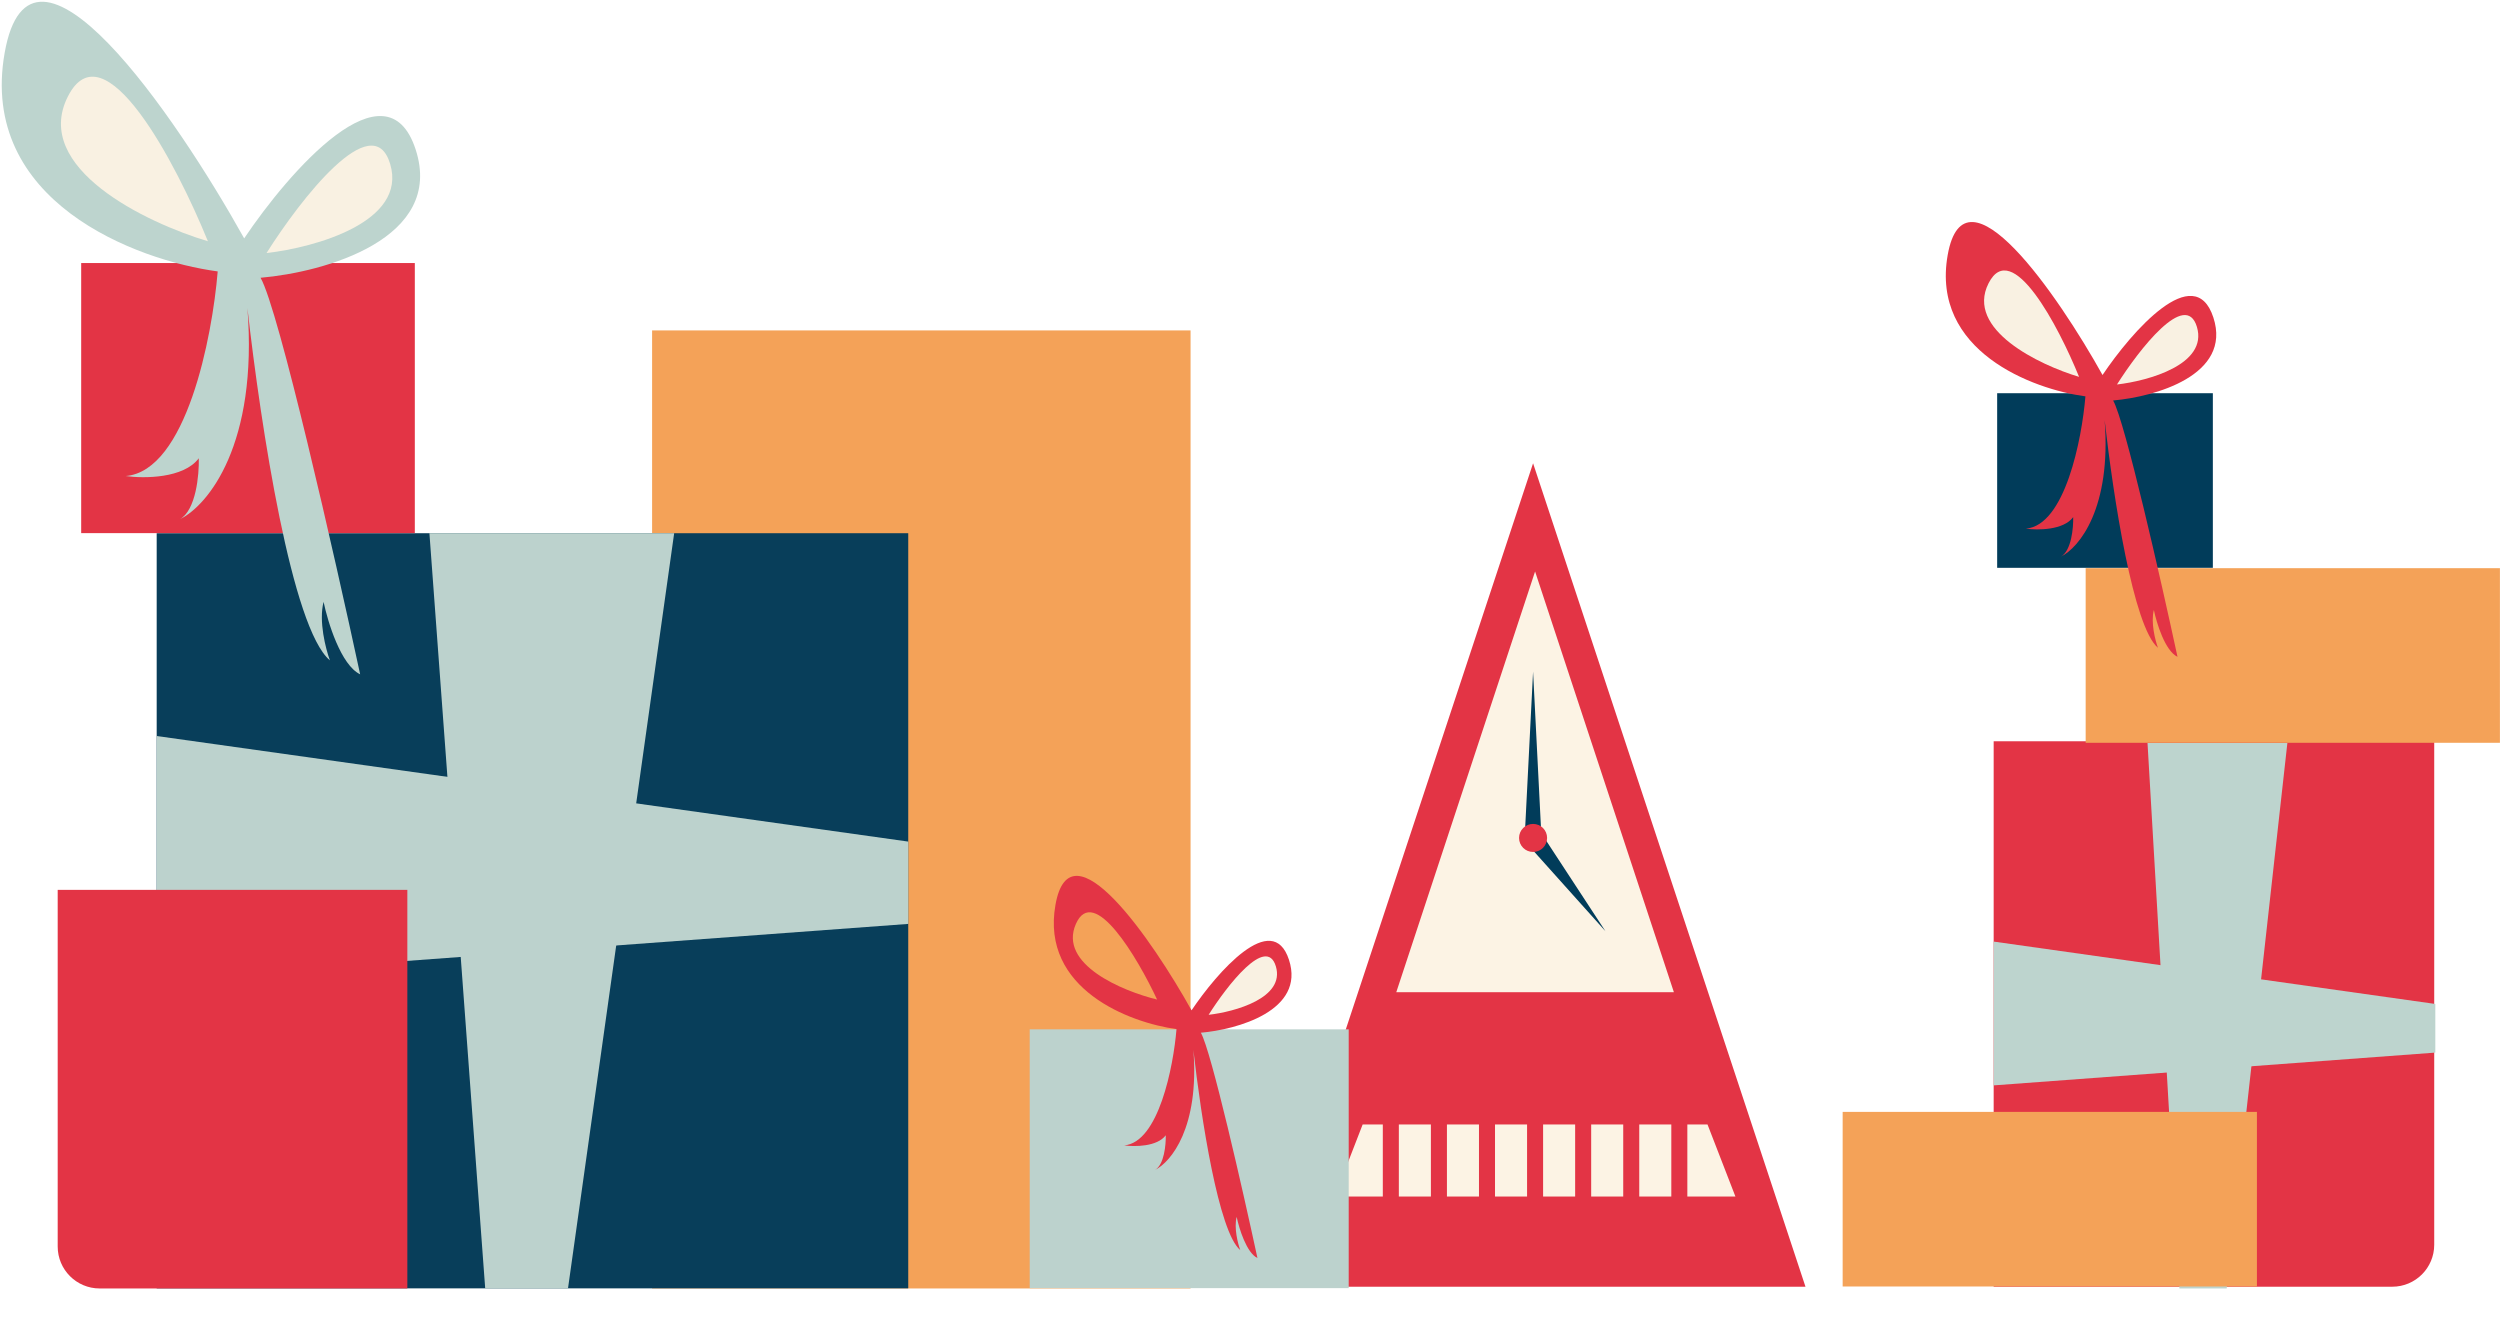 <?xml version="1.0" encoding="UTF-8"?> <svg xmlns="http://www.w3.org/2000/svg" width="715" height="377" viewBox="0 0 715 377" fill="none"><path d="M438.46 132.5L516.367 368H360.552L438.46 132.5Z" fill="#E33445"></path><path d="M439.033 163.442L478.731 283.77H399.335L439.033 163.442Z" fill="#FCF3E4"></path><path d="M438.459 192.091L440.94 241.082H435.978L438.459 192.091Z" fill="#013C5A"></path><path d="M459.16 266.332L435.973 240.455L440.13 237.26L459.16 266.332Z" fill="#013C5A"></path><circle cx="438.46" cy="239.65" r="4.011" fill="#E33445"></circle><path d="M389.723 321.588L381.734 342.215H496.333L488.344 321.588H389.723Z" fill="#FCF3E4"></path><rect x="395.484" y="319.296" width="4.584" height="24.066" fill="#E33445"></rect><rect x="409.238" y="319.296" width="4.584" height="24.066" fill="#E33445"></rect><rect x="422.988" y="319.296" width="4.584" height="24.066" fill="#E33445"></rect><rect x="450.492" y="319.296" width="4.584" height="24.066" fill="#E33445"></rect><rect x="436.742" y="319.296" width="4.584" height="24.066" fill="#E33445"></rect><rect x="464.244" y="319.296" width="4.584" height="24.066" fill="#E33445"></rect><rect x="477.996" y="319.296" width="4.584" height="24.066" fill="#E33445"></rect><path d="M570.188 212H696.188V356C696.188 362.627 690.815 368 684.187 368H570.188V212Z" fill="#E33445"></path><path d="M623.305 368.5L614.188 212.5H654.188L636.835 368.5H623.305Z" fill="#BDD4CE"></path><path d="M696.5 301.043L570.188 310.417L570.188 269.292L696.5 287.133L696.5 301.043Z" fill="#BDD4CE"></path><rect x="527" y="318" width="118.479" height="49.938" fill="#F4A258"></rect><rect x="596.5" y="162.5" width="118.479" height="49.938" fill="#F4A258"></rect><rect x="571.188" y="112.458" width="61.688" height="49.938" fill="#013C5A"></rect><path d="M557.038 72.941C561.886 45.493 588.582 84.377 601.323 107.25C609.636 94.874 627.615 74.257 633.022 90.8C638.429 107.344 616.163 113.517 604.353 114.535C607.71 120.363 618.027 165.843 622.767 187.854C619.224 186.162 616.784 178.219 616.007 174.459C615.075 178.031 616.396 183.154 617.173 185.269C610.158 179.405 604.439 142.364 601.923 120.138C603.9 145.33 594.658 156.625 589.436 159.184C592.42 157.493 593.01 150.96 592.932 147.905C590.136 151.665 582.755 151.665 579.414 151.195C590.602 150.255 595.419 125.58 596.429 113.36C581.279 111.323 552.19 100.388 557.038 72.941Z" fill="#E33445"></path><path d="M605.458 109.962C611.743 100.005 625.113 82.772 628.318 93.497C631.523 104.221 614.414 108.942 605.458 109.962Z" fill="#F9F1E2"></path><path d="M594.614 107.783C588.762 93.365 575.391 67.83 568.72 81.032C562.048 94.235 583.203 104.367 594.614 107.783Z" fill="#F9F1E2"></path><rect x="186.5" y="94.5" width="154" height="274" fill="#F4A258"></rect><rect x="44.812" y="152.5" width="214.947" height="215.971" fill="#083E5A"></rect><path d="M138.768 368.5L122.812 152.5H192.812L162.445 368.5H138.768Z" fill="#BCD2CD"></path><path d="M259.76 264.237L44.812 280.102L44.812 210.5L259.76 240.695L259.76 264.237Z" fill="#BCD2CD"></path><path d="M16.5 254.5H116.5V368.5H28.5C21.873 368.5 16.5 363.127 16.5 356.5V254.5Z" fill="#E33445"></path><rect x="294.5" y="294.392" width="91.227" height="74.015" fill="#BCD2CD"></rect><path d="M301.858 258.798C306.119 234.673 329.583 268.85 340.782 288.954C348.089 278.076 363.891 259.954 368.644 274.496C373.396 289.037 353.825 294.462 343.445 295.357C346.395 300.48 355.464 340.454 359.63 359.801C356.516 358.314 354.371 351.332 353.688 348.027C352.869 351.167 354.03 355.67 354.713 357.529C348.548 352.374 343.521 319.817 341.309 300.282C343.047 322.424 334.923 332.352 330.334 334.602C332.956 333.114 333.475 327.372 333.407 324.687C330.949 327.992 324.461 327.992 321.525 327.579C331.358 326.753 335.592 305.065 336.48 294.324C323.164 292.534 297.597 282.923 301.858 258.798Z" fill="#E33445"></path><path d="M330.93 285.871C325.311 273.857 312.799 252.713 307.705 264.246C302.61 275.779 321.065 283.468 330.93 285.871Z" fill="#F4A258"></path><path d="M345.669 290.232C350.955 281.857 362.201 267.361 364.897 276.382C367.593 285.403 353.202 289.374 345.669 290.232Z" fill="#F9F1E2"></path><rect x="23.219" y="75.23" width="95.42" height="77.245" fill="#E33445"></rect><path d="M1.333 15.103C8.832 -27.354 50.125 32.793 69.834 68.174C82.693 49.029 110.502 17.138 118.866 42.729C127.231 68.319 92.788 77.867 74.521 79.442C79.712 88.457 95.672 158.806 103.003 192.854C97.523 190.237 93.749 177.951 92.547 172.135C91.105 177.66 93.148 185.584 94.35 188.856C83.5 179.784 74.653 122.489 70.761 88.109C73.82 127.077 59.523 144.549 51.447 148.507C56.062 145.89 56.975 135.785 56.855 131.059C52.528 136.875 41.111 136.875 35.944 136.148C53.249 134.694 60.7 96.527 62.263 77.625C38.828 74.474 -6.166 57.56 1.333 15.103Z" fill="#BDD4CE"></path><path d="M76.229 72.369C85.95 56.967 106.632 30.311 111.59 46.9C116.548 63.489 90.082 70.791 76.229 72.369Z" fill="#F9F1E2"></path><path d="M59.456 68.999C50.404 46.697 29.722 7.198 19.402 27.619C9.082 48.041 41.804 63.715 59.456 68.999Z" fill="#F9F1E2"></path></svg> 